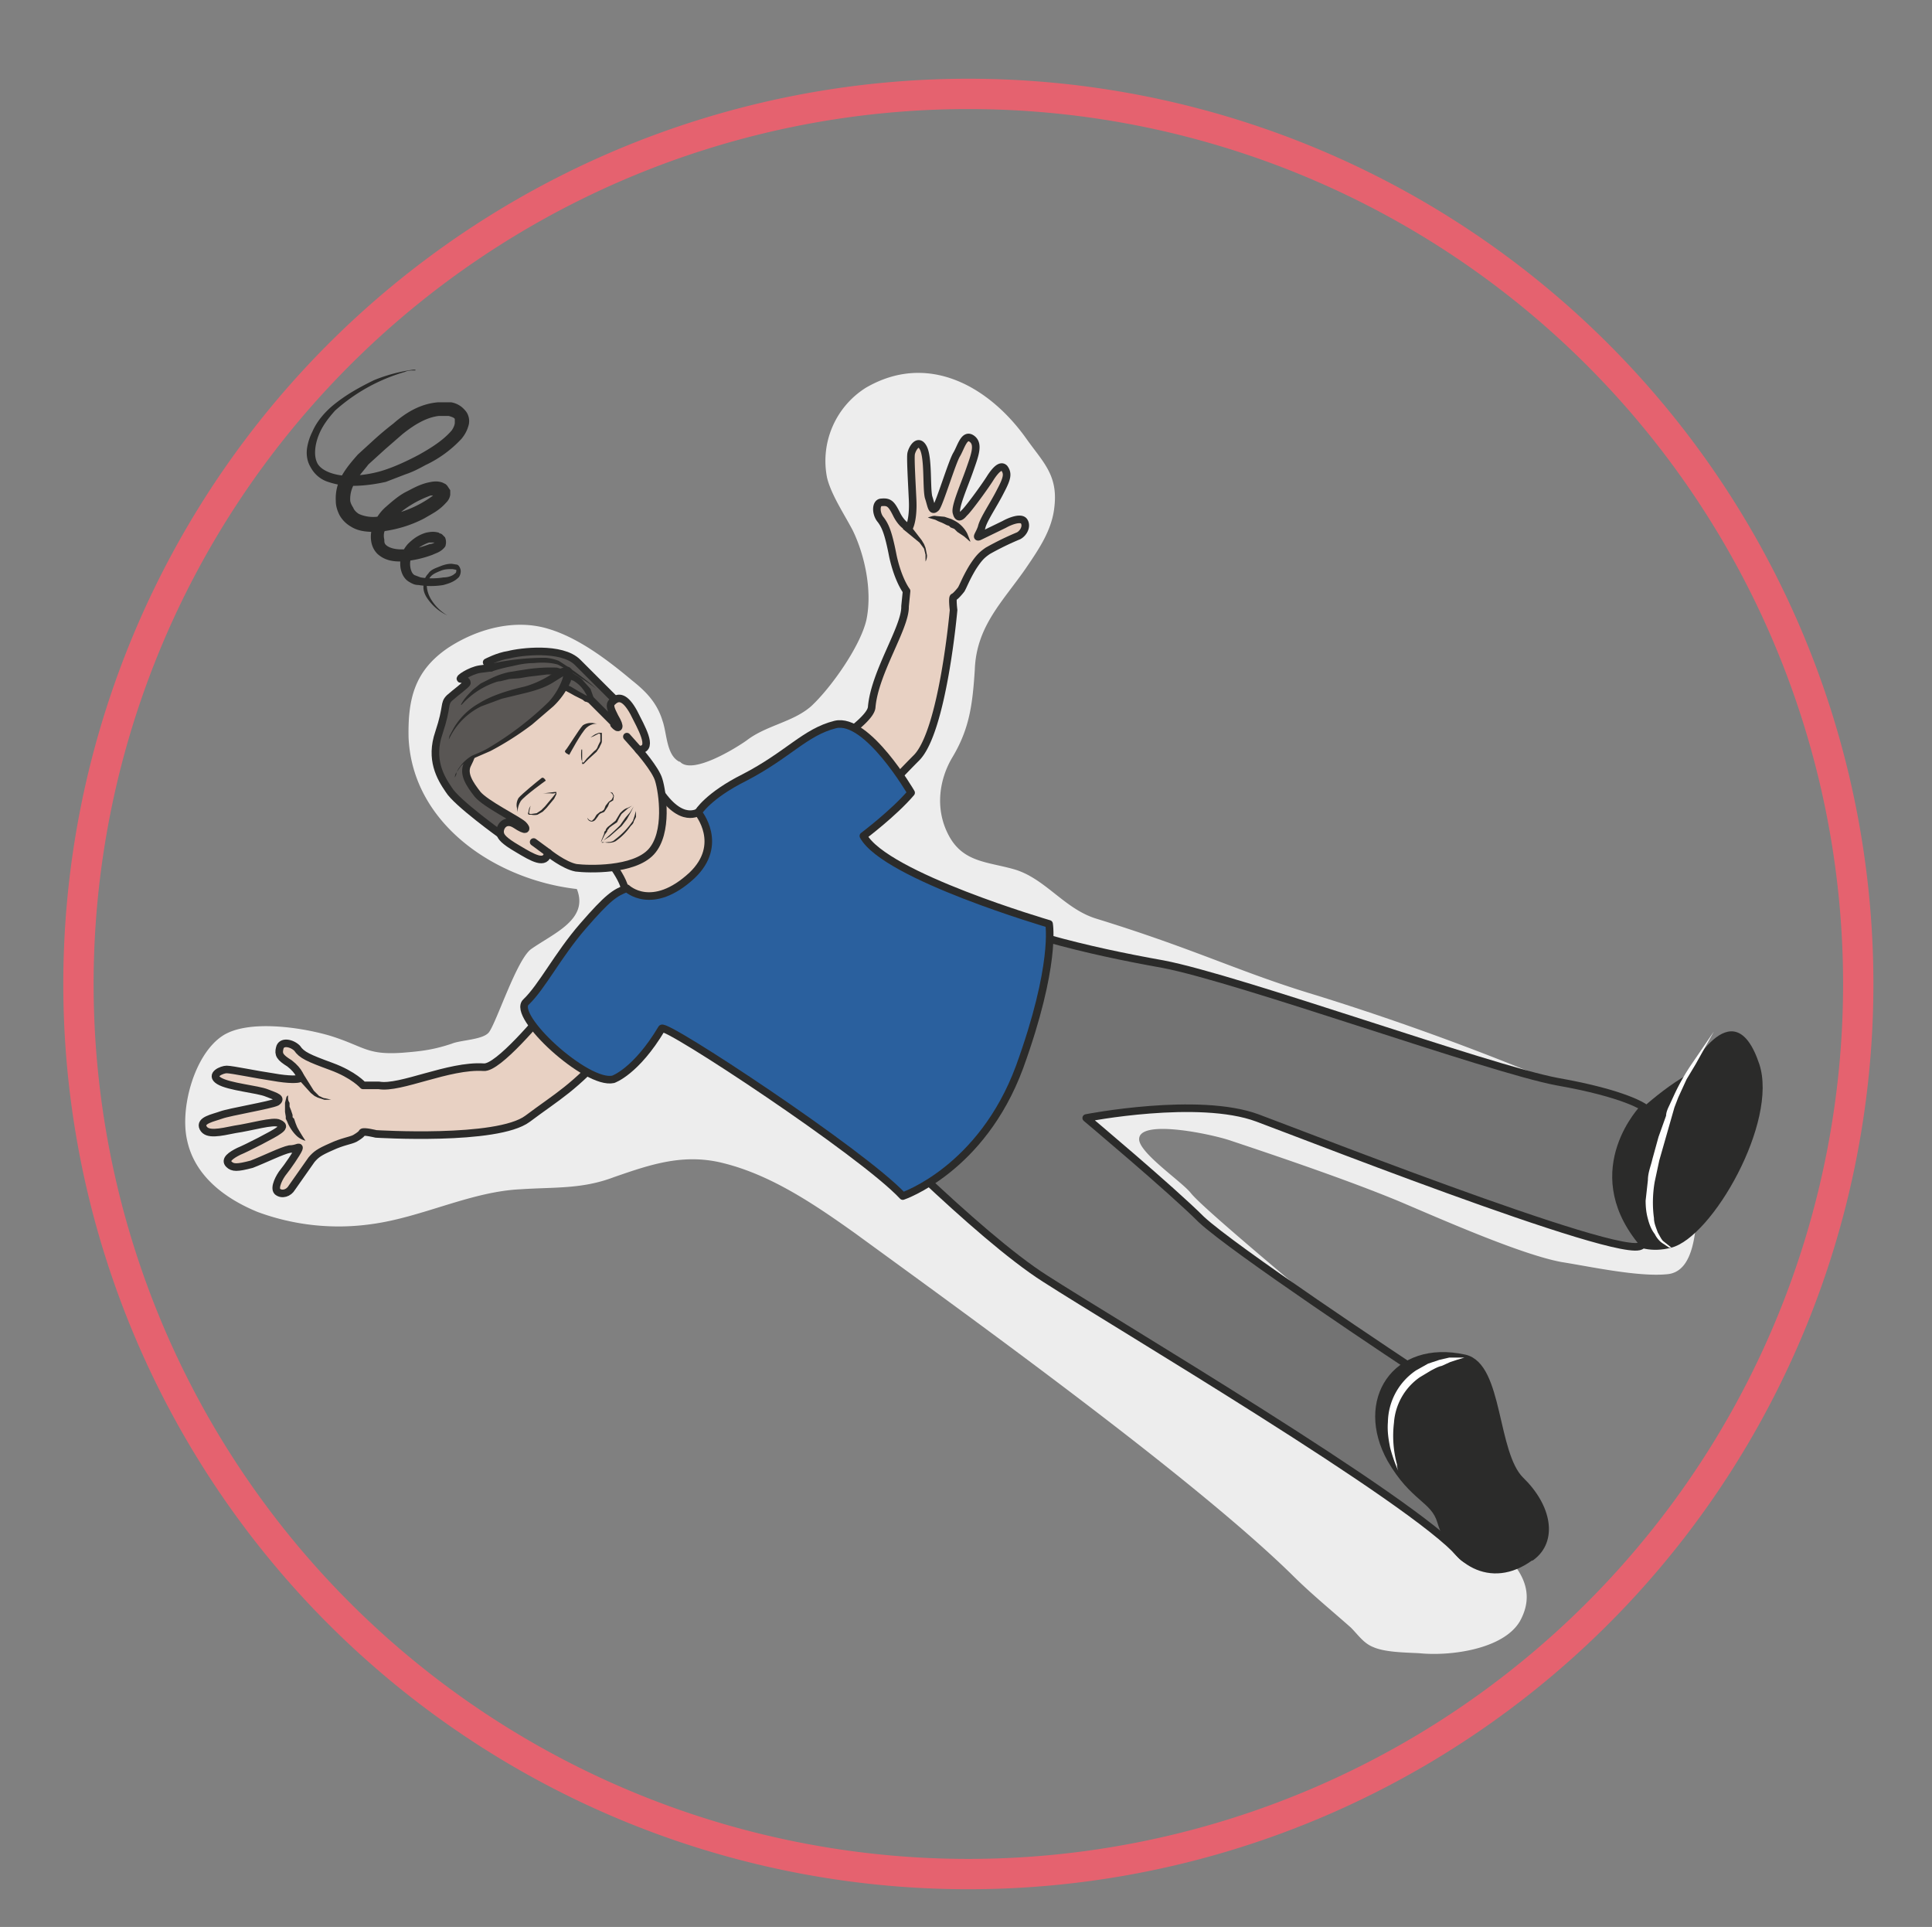 <svg xmlns="http://www.w3.org/2000/svg" viewBox="0 0 318.6 317.7"><rect x="0" y="0" width="318.6" height="317.7" fill="#808080" stroke="none"/><defs><clipPath id="a"><path d="M0 254.2h254.9V0H0v254.2z"/></clipPath><clipPath id="b"><path d="M0 254.2h254.9V0H0v254.2z"/></clipPath><clipPath id="c"><path d="M0 254.2h254.9V0H0v254.2z"/></clipPath><clipPath id="d"><path d="M0 254.2h254.9V0H0v254.2z"/></clipPath><clipPath id="e"><path d="M0 254.2h254.9V0H0v254.2z"/></clipPath></defs><g clip-path="url(#a)" transform="matrix(1.25 0 0 -1.25 0 317.7)"><path d="M89.6 153.7c-1.7.9-1.6 3.7-2.2 5.4-.7 2.3-2.1 3.8-4 5.3-3.1 2.6-7 5.6-11 6.8-4.5 1.4-9.5 0-13.3-2.5-4.4-3-5.3-6.7-5.2-11.8.5-11.5 11.6-18.8 22.2-20 1.6-4-3-5.8-6-7.9-1.9-1.3-4.6-9.7-5.6-11-.8-1-3.7-1-4.9-1.5-2.4-.8-4-1-6.6-1.2-4.6-.3-4.9.8-9.3 2.2-3.6 1.1-11 2.3-14.4 0-3.7-2.5-5.6-9.6-4.6-13.8 1-4.6 4.9-7.6 9.3-9.4a30.8 30.8 0 0115-1.6c6.7.9 13.1 4.3 19.7 4.6 4.5.3 8.1 0 12.3 1.6 4.9 1.7 9.3 3.2 14.6 1.8 6.3-1.6 12-5.5 17.2-9.2 14.8-10.8 44.3-32 57.6-45 2.5-2.5 5.2-4.7 7.8-7 1-1 1.7-2.1 3-2.6 1.6-.7 4.4-.7 6.1-.8 4-.4 11 .5 13.2 4.2 2.8 5-1.4 8.6-5 11.5-5.4 4.3-11.3 8.1-16.3 12.8-6.3 6 12.5 1 6.5 7.4-2.4 2.5-26.5 22.1-28.6 24.8-1.2 1.5-6.4 5-6.8 6.9-.5 3 9.5.9 12.1 0 6.6-2.2 15.7-5.3 22.2-8 5.2-2.2 16-7 21.4-8 3.8-.6 10.2-2 14-1.6 3.9.4 3.8 7 4 11.1.2 4-.5 5.4-3.8 7.5a354 354 0 01-46.6 18.2c-10 3-15.7 6-29 10.1-4.2 1.3-6.7 5.3-10.8 6.5-3.5 1-6.7.9-8.6 4.4-1.9 3.5-1.3 7.4.4 10.3 2.3 3.8 2.7 7 3 11.6.2 5.8 3.7 9 6.8 13.5 1.7 2.5 3.4 5 3.7 8 .5 4.2-1.5 5.9-3.7 9-4.9 6.9-13 11.5-21.2 6.7a11.4 11.4 0 01-5.1-11.8c.5-2.2 2.3-4.9 3.4-7 1.6-3.3 2.6-8 1.8-11.8-.8-3.5-4.7-9-7.3-11.4-2.4-2.1-5.9-2.5-8.5-4.5-1.4-1-7.2-4.6-8.8-2.8" fill="#ededed"/></g><g clip-path="url(#b)" transform="matrix(1.25 0 0 -1.25 0 317.7)"><path d="M50 111c2.8-.5 9.2 2.7 13.8 2.4 1.9-.2 7.5 6.6 8.7 8 4.4 5.2 12.5-.2 7.9-5.5-4.7-5.3-6.8-6.3-10.8-9.3-4-3-20-2-20-2s-1.6.4-1.8.2c-.1-.3-1-.8-1-.8-.6-.3-1.6-.4-3.1-1.1-1.6-.7-2-1-2.6-1.7l-2.6-3.7c-.4-.7-1.3-1-1.9-.5-.5.5.3 2 .8 2.6.5.6 1.8 2.5 2 3s-.2 0-1.2 0c-1-.2-3.2-1.3-5-2-1.9-.5-2.5-.5-3 0-.6.6.3 1.2 1.3 1.7 1 .4 4.7 2.3 5.2 2.7.6.4.8.7.1 1-.7.4-3.7-.5-5.8-.8-2-.4-3.7-.8-4.2.2s1.3 1.3 2.4 1.7c1.1.4 6.5 1.3 7.3 1.7.7.5 0 .7-1.3 1.2-1.2.5-5 .8-6.3 1.6s.4 1.5 1 1.5c.7 0 4-.7 6.1-1 2.2-.4 3.3-.3 3.5-.2.3 0 0 1-1.3 2-1.3.8-1.5 1.2-1.3 2 .2 1 1.6.7 2.3 0 .6-.9 1.5-1.3 4.5-2.4 3-1.1 4.2-2.5 4.2-2.5H50" fill="#e8d1c3"/><path stroke-linejoin="round" d="M50 111c2.8-.5 9.2 2.7 13.8 2.4 1.9-.2 7.5 6.6 8.7 8 4.4 5.2 12.5-.2 7.9-5.5-4.7-5.3-6.8-6.3-10.8-9.3-4-3-20-2-20-2s-1.6.4-1.8.2c-.1-.3-1-.8-1-.8-.6-.3-1.6-.4-3.1-1.1-1.6-.7-2-1-2.6-1.7l-2.6-3.7c-.4-.7-1.3-1-1.9-.5-.5.5.3 2 .8 2.6.5.6 1.8 2.5 2 3s-.2 0-1.2 0c-1-.2-3.2-1.3-5-2-1.9-.5-2.5-.5-3 0-.6.6.3 1.2 1.3 1.7 1 .4 4.7 2.3 5.2 2.7.6.4.8.7.1 1-.7.4-3.7-.5-5.8-.8-2-.4-3.7-.8-4.2.2s1.3 1.3 2.4 1.7c1.1.4 6.5 1.3 7.3 1.7.7.5 0 .7-1.3 1.2-1.2.5-5 .8-6.3 1.6s.4 1.5 1 1.5c.7 0 4-.7 6.1-1 2.2-.4 3.3-.3 3.5-.2.3 0 0 1-1.3 2-1.3.8-1.5 1.2-1.3 2 .2 1 1.6.7 2.3 0 .6-.9 1.5-1.3 4.5-2.4 3-1.1 4.2-2.5 4.2-2.5H50z" stroke="#2b2b2a" stroke-miterlimit="10" fill="none"/><path d="M43.7 109.1s-1.4-.2-2.5 1.1l-1.7 2.2" fill="#e8d1c3"/><path d="M43.7 109.1h-.9l-.9.3-.4.2-.5.4-1.9 2.1.8.6 1.5-2.4.3-.3.4-.4c.3-.1.5-.3.8-.3l.8-.2" fill="#2b2b2a"/><path d="M40.3 103.7s-1.5 1-2 3c-.7 2-.3 3-.3 3" fill="#e8d1c3"/><path d="M40.3 103.7s-.5.1-1 .5-1.1 1.2-1.4 2l-.2.4v.3l-.1.6v1.2l.2.8.2.2v-.3c0-.2 0-.4.2-.7v-.5l.2-.5.2-.6v-.3l.2-.2.2-.6.2-.5a22.9 22.9 0 011.1-1.8" fill="#2b2b2a"/><path d="M119.4 174.1c0-2.8-4-8.6-4.4-13.2-.1-2-7.6-6.5-9.2-7.4-5.8-3.6-1.6-12.4 4.3-8.6 5.9 3.8 7.2 5.7 10.8 9.3 3.5 3.5 4.9 19.5 4.9 19.5s-.2 1.6 0 1.7c.3.1 1 1 1 1 .3.5.6 1.4 1.5 2.9.9 1.4 1.3 1.7 2 2.2a38 38 0 004.1 2c.7.4 1.1 1.3.7 1.9-.4.6-1.9 0-2.6-.4l-3.3-1.6c-.5-.2 0 .3.3 1.2.2 1 1.6 3 2.5 4.8.9 1.7 1 2.3.5 3-.5.5-1.2-.3-1.8-1.2-.6-1-3-4.3-3.5-4.7-.4-.5-.8-.8-1 0-.3.7 1 3.6 1.7 5.6.7 2 1.3 3.5.3 4.2-1 .7-1.4-1.1-2-2.1-.6-1-2.2-6.3-2.7-7-.6-.6-.6.2-1 1.4-.3 1.3 0 5.2-.7 6.5s-1.5-.2-1.6-.8c-.1-.6.1-3.9.2-6.1s-.3-3.3-.4-3.5c0-.3-1 .2-1.7 1.6-.7 1.4-1 1.7-2 1.6-.8 0-.8-1.5-.1-2.3.6-.8 1-1.7 1.6-4.8.7-3.2 1.8-4.6 1.8-4.6l-.2-2" fill="#e8d1c3"/><path stroke-linejoin="round" d="M119.4 174.1c0-2.8-4-8.6-4.4-13.2-.1-2-7.6-6.5-9.2-7.4-5.8-3.6-1.6-12.4 4.3-8.6 5.9 3.8 7.2 5.7 10.8 9.3 3.5 3.5 4.9 19.5 4.9 19.5s-.2 1.6 0 1.7c.3.1 1 1 1 1 .3.5.6 1.4 1.5 2.9.9 1.4 1.3 1.7 2 2.2a38 38 0 004.1 2c.7.4 1.1 1.3.7 1.9-.4.6-1.9 0-2.6-.4l-3.3-1.6c-.5-.2 0 .3.3 1.2.2 1 1.6 3 2.5 4.8.9 1.7 1 2.3.5 3-.5.5-1.2-.3-1.8-1.2-.6-1-3-4.3-3.5-4.7-.4-.5-.8-.8-1 0-.3.7 1 3.6 1.7 5.6.7 2 1.3 3.5.3 4.2-1 .7-1.4-1.1-2-2.1-.6-1-2.2-6.3-2.7-7-.6-.6-.6.2-1 1.4-.3 1.3 0 5.2-.7 6.5s-1.5-.2-1.6-.8c-.1-.6.1-3.9.2-6.1s-.3-3.3-.4-3.5c0-.3-1 .2-1.7 1.6-.7 1.4-1 1.7-2 1.6-.8 0-.8-1.5-.1-2.3.6-.8 1-1.7 1.6-4.8.7-3.2 1.8-4.6 1.8-4.6l-.2-2z" stroke="#2b2b2a" stroke-miterlimit="10" fill="none"/><path d="M122.1 180.1s.5 1.4-.7 2.7a38 38 0 01-1.9 2" fill="#e8d1c3"/><path d="M122.1 180.1v.9l-.2.8-.3.4-.3.4-2.2 1.8.8.7 1.7-2.2.3-.5.2-.5.2-1c0-.5-.2-.8-.2-.8" fill="#2b2b2a"/><path d="M128 182.7s-.8 1.6-2.6 2.5c-1.9 1-3 .7-3 .7" fill="#e8d1c3"/><path d="M128 182.7l-.8.7-.9.6-.4.4-.5.2-.2.2-.3.1-.6.3-.5.2-.4.2-.7.2-.3.1.3.1c.1 0 .4.2.8.1l1.1-.1.6-.2.3-.1.4-.2c.8-.4 1.4-1.1 1.7-1.7l.4-1" fill="#2b2b2a"/></g><g clip-path="url(#c)" transform="matrix(1.25 0 0 -1.25 0 317.7)"><path d="M212.5 92.4s2.7-4.2 8-2.8c5.4 1.4 14.1 16.6 11.6 24.2-3.5 10.5-9.5-1.4-9.5-1.4-4.3-2.4-8.7-7-8.7-7s-3-8.5-1.4-13" fill="#2b2b2a"/><path d="M220.6 89.6h-.4l-.9.6c-.3.2-.7.6-1 1.2-.4.5-.7 1.2-.9 2-.2.7-.3 1.5-.3 2.4l.3 2.7c0 1 .4 1.9.6 2.8l.8 2.9 1 2.8c0 .4.2.9.4 1.3l.6 1.3a28.6 28.6 0 002.5 4.4l2.8 4.1-2.4-4.3-1.2-2-1.1-2.4-.5-1.3-.4-1.4-.8-2.8-.8-2.8-.6-2.8c-.3-1.7-.3-3.4-.1-4.8 0-.7.3-1.3.5-1.9.3-.5.5-1 .8-1.2l1-.8" fill="#fff"/><path d="M112.5 108s16.4-16.8 25.4-22.5c9-5.8 48.6-29.2 54.8-36.4 2-2.2 4 .6 2.8 6.5-1.3 6-.4 12.2-6 16-5.5 3.6-26.8 17.8-31 21.7-4 4-15.2 13.4-15.2 13.4s14.8 2.9 22.6 0c7.8-2.9 54.4-21.2 50.5-16.1-7.5 9.4.5 17.5.5 17.5s-2.4 1.8-11.5 3.4c-9 1.7-42 13.6-52 15.5-10.1 1.8-20.4 4.3-29.4 8.6S112.5 108 112.5 108" fill="#737373"/><path stroke-linejoin="round" d="M112.5 108s16.4-16.8 25.4-22.5c9-5.8 48.6-29.2 54.8-36.4 2-2.2 4 .6 2.8 6.5-1.3 6-.4 12.2-6 16-5.5 3.6-26.8 17.8-31 21.7-4 4-15.2 13.4-15.2 13.4s14.8 2.9 22.6 0c7.8-2.9 54.4-21.2 50.5-16.1-7.5 9.4.5 17.5.5 17.5s-2.4 1.8-11.5 3.4c-9 1.7-42 13.6-52 15.5-10.1 1.8-20.4 4.3-29.4 8.6S112.5 108 112.5 108z" stroke="#2b2b2a" stroke-linecap="round" stroke-miterlimit="10" fill="none"/><path d="M202 48.8c3 2.2 2.2 6.6-1.4 10.1S197.8 74 193.2 75c-9.1 2-14-5.6-9.7-13.3 3-5.2 5.7-5.2 6.6-8.2 1.5-5.1 6.5-8.6 11.8-4.7" fill="#2b2b2a"/><path stroke-linejoin="round" d="M202 48.8c3 2.2 2.2 6.6-1.4 10.1S197.8 74 193.2 75c-9.1 2-14-5.6-9.7-13.3 3-5.2 5.7-5.2 6.6-8.2 1.5-5.1 6.5-8.6 11.8-4.7z" stroke="#2b2b2a" stroke-linecap="round" stroke-miterlimit="10" fill="none"/><path d="M74.5 143s2.4.5 5-1.3c0 0 3.2-3.6 3-5.5-.4-5.1 9.3-6 13 .5 3.4 5.8-1.3 11.3-3.4 10.3-.5-.2-3.2-1.5-6.5 5.3-2.7 5.6-11.1-9.3-11.1-9.3" fill="#e8d1c3"/><path stroke-linejoin="round" d="M74.5 143s2.4.5 5-1.3c0 0 3.2-3.6 3-5.5-.4-5.1 9.3-6 13 .5 3.4 5.8-1.3 11.3-3.4 10.3-.5-.2-3.2-1.5-6.5 5.3-2.7 5.6-11.1-9.3-11.1-9.3z" stroke="#2b2b2a" stroke-linecap="round" stroke-miterlimit="10" fill="none"/><path d="M87.3 118.5c.4.8 26.5-16.4 31.8-22.1 0 0 10.4 3.5 15.4 17 4.9 13.5 3.9 18.9 3.9 18.9s-21.6 6.3-24.5 11.6c0 0 4 3 6.3 5.7 0 0-5.8 10-10 9-4-1-6.2-4-12-7-4.8-2.4-6.1-4.6-6.1-4.6s3.5-4.2-.8-8.3c-5.3-4.9-8.6-1.7-8.6-1.7-1.6-.6-2.5-1.2-5.8-5s-5.4-8-7.5-10c-2-1.8 8-11 11.5-10.2 0 0 3 1 6.4 6.7" fill="#2a609e"/><path stroke-linejoin="round" d="M87.3 118.5c.4.8 26.5-16.4 31.8-22.1 0 0 10.4 3.5 15.4 17 4.9 13.5 3.9 18.9 3.9 18.9s-21.6 6.3-24.5 11.6c0 0 4 3 6.3 5.7 0 0-5.8 10-10 9-4-1-6.2-4-12-7-4.8-2.4-6.1-4.6-6.1-4.6s3.5-4.2-.8-8.3c-5.3-4.9-8.6-1.7-8.6-1.7-1.6-.6-2.5-1.2-5.8-5s-5.4-8-7.5-10c-2-1.8 8-11 11.5-10.2 0 0 3 1 6.4 6.7z" stroke="#2b2b2a" stroke-linecap="round" stroke-miterlimit="10" fill="none"/><path d="M184.5 60.1s-.6 1.2-1.1 3.1c-.2 1-.4 2.1-.3 3.4a8.4 8.4 0 003.7 6.8l1.6.9 1.5.5 1.3.3h2l-1-.3-.9-.3-1.1-.5c-.5-.1-1-.4-1.4-.6l-1.5-.9a8 8 0 01-3.4-6 14.4 14.4 0 01.4-5.5c0-.5.2-.9.2-.9" fill="#fff"/></g><g clip-path="url(#d)" transform="matrix(1.25 0 0 -1.25 0 317.7)"><path d="M245.1 127.8a117.4 117.4 0 10-234.7 0 117.4 117.4 0 00234.7 0z" stroke="#e5626f" stroke-miterlimit="10" stroke-width="4" fill="none"/></g><g clip-path="url(#e)" transform="matrix(1.25 0 0 -1.25 0 317.7)"><path d="M82 161l-5.8 5.8c-2.1 2.1-7.6 1.4-9.1 1-1.4-.2-2.9-1-2.9-1s.6-.3.6-.7l-1.5-.2c-1.3-.2-2.9-1.3-2.5-1.3.3 0 .8-.2.8-.5 0-.2-1.4-1.2-2.3-2-.8-.8-.2-1-1.4-4.6-1.2-3.5.2-5.9 1.3-7.5 1-1.7 7-6 7-6s20.5-1.7 15.8 17" fill="#595654"/><path stroke-linejoin="round" d="M82 161l-5.8 5.8c-2.1 2.1-7.6 1.4-9.1 1-1.4-.2-2.9-1-2.9-1s.6-.3.6-.7l-1.5-.2c-1.3-.2-2.9-1.3-2.5-1.3.3 0 .8-.2.8-.5 0-.2-1.4-1.2-2.3-2-.8-.8-.2-1-1.4-4.6-1.2-3.5.2-5.9 1.3-7.5 1-1.7 7-6 7-6s20.5-1.7 15.8 17z" stroke="#2b2b2a" stroke-linecap="round" stroke-miterlimit="10" fill="none"/><path d="M64.7 166.6a33 33 0 007.3.8 6 6 0 001.7-.4 39.5 39.5 0 005-3.7 39 39 0 01-5.1 3.2c-1 .3-2.2.3-3.2.2-1 0-2-.2-2.8-.4-1.6-.3-2.7-.7-2.7-.7a.5.5 0 10-.3 1z" fill="#2b2b2a"/><path d="M81 158.6c.6-.7 1-.5.1 1-.5 1-.8 1.6-.3 2 .8.8 1.7.6 2.8-1.4 1-2 2.6-4.7.9-4.9h-.3s2.3-2.6 2.7-4c.5-1.6 1.3-7-1-9.5s-8.3-2.3-9.9-2.1c-1.6.3-3.7 2-3.7 2-.3-1.7-2-.7-4 .5-1.9 1.1-2.2 1.6-2.3 2-.2.8.6 2.1 2 1.2 1.5-1 1.6-.6 1 0-.8.7-4.9 2.7-6 4-1 1.3-2 2.7-1.3 4 .7 1.3 1.1 3.5 2.8 5 1.6 1.3 4.7 2 6 4.2 1.9 3.2 5.5 1.2 7.6-.9l3-3" fill="#e8d1c3"/><path stroke-linejoin="round" d="M81 158.6c.6-.7 1-.5.1 1-.5 1-.8 1.6-.3 2 .8.8 1.7.6 2.8-1.4 1-2 2.6-4.7.9-4.9h-.3 0s2.3-2.6 2.7-4c.5-1.6 1.3-7-1-9.5s-8.3-2.3-9.9-2.1c-1.6.3-3.7 2-3.7 2-.3-1.7-2-.7-4 .5-1.9 1.1-2.2 1.6-2.3 2-.2.8.6 2.1 2 1.2 1.5-1 1.6-.6 1 0-.8.7-4.9 2.7-6 4-1 1.3-2 2.7-1.3 4 .7 1.3 1.1 3.5 2.8 5 1.6 1.3 4.7 2 6 4.2 1.9 3.2 5.5 1.2 7.6-.9l3-3z" stroke="#2b2b2a" stroke-linecap="round" stroke-miterlimit="10" fill="none"/><path d="M60.8 161.2s2 3.2 6.7 3.9c4.7.7 5.6.7 7.3.1 2.9-1 3.2-3.4 3.2-3.4-.3-.3-3.5 2.1-4 1.7-1.1-1.1-2-2.3-3.2-2.5" fill="#595654"/><path d="M60.8 161.2c.4.8 1 1.4 1.6 2l1 .8 1.2.6c.8.4 1.6.7 2.5.9l1.2.2 1.3.2a21.5 21.5 0 003.9.2l1.3-.4.6-.2.6-.4c.4-.2.8-.5 1-.8l.9-1 .5-1.4-.1-.3-.2-.1h-.5l-.3.1c-.2 0-.3.2-.5.3l-1 .5a23 23 0 01-1.3.7l-.3.1c.1.1 0 0 0 0l-.2-.2-.4-.4a11 11 0 00-.8-.7c-.6-.4-1.2-.9-2-.9.7.2 1.2.7 1.7 1.2l.7.8.3.4.2.2v.1l.4.2.7-.1.5-.2 1-.6.9-.5a8.1 8.1 0 01.6-.3h.1l-.2-.1-.1-.3c0 .3-.2.7-.4 1a4.2 4.2 0 01-1.6 1.6c-.2 0-.4.2-.5.3l-.6.2c-.8.2-1.5.3-2.3.3l-2.5-.3-1.2-.2-1.3-.1-1.2-.3c-.4 0-.8-.2-1.1-.3a10.6 10.6 0 01-4-2.8" fill="#2b2b2a"/><path d="M60 151.6s.2 2 3.1 3 8.3 5.2 9.9 7 2.1 3.7 1.9 4c-.3.5-2.5-1.7-5.5-2.4-3.1-.7-8.5-2-10.2-6.6" fill="#595654"/><path d="M60 151.6l.2.4c0 .3.2.7.6 1.2.3.4.8.9 1.5 1.3.7.3 1.5.6 2.3 1.1a42 42 0 017.8 6 9 9 0 011.8 3l.2.8.1-.1H74.8l-.3-.2-1.6-1c-1-.6-2.2-1-3.4-1.3l-3.3-.8-2.7-1a9.1 9.1 0 01-4.1-4l-.2-.4.1.5.6 1.1a9 9 0 003.3 3.2c1.6 1 3.8 1.7 6 2.2 1.1.3 2.2.8 3.2 1.4l1.6 1 .6.2H75l.2-.1.2-.2v-.1l.1-.4-.2-1.1A10 10 0 0073 161l-2.8-2.4a39.4 39.4 0 00-5.5-3.5l-2.3-1c-.7-.3-1.2-.6-1.6-1l-.7-1a2 2 0 01-.1-.5" fill="#2b2b2a"/><path d="M70.4 143.1l1.9-1.4M82.7 157l1.6-1.8" stroke="#2b2b2a" stroke-linecap="round" stroke-miterlimit="10" fill="none"/><path d="M71.6 149.5l1.6.2c.2 0 .3-.2.1-.4l-1.4-1.8c-.6-.5-1.2-.8-1.9-.8l-.3.1v.1c0 .3.2.8.5 1.3" fill="#e8d1c3"/><path d="M71.6 149.5a86.8 86.8 0 001.6.2h.2v-.3l-.3-.6-1-1.2-.5-.5-.7-.4a2 2 0 00-.8 0h-.3c-.1 0-.2.2-.1.3l.1.5.2.4.2.3-.2-.3-.1-.4-.1-.5c0-.2.1-.2.3-.2l.7.1.6.4.5.5 1 1.2.4.5c0 .1-.2 0-.4 0a8.2 8.2 0 01-1.3 0" fill="#2b2b2a"/><path d="M76.8 155.3c-.1-.5 0-1.2 0-1.6 0-.2.2-.2.3 0l1.6 1.5c.5.7.7 1.3.7 2 0 .1 0 .2-.2.3-.3 0-.8-.3-1.3-.6" fill="#e8d1c3"/><path d="M76.8 155.3v-.4-1c0-.1 0-.4.2-.3l.4.5 1 1c.3.2.4.4.5.7l.3.6v.7c0 .2 0 .3-.2.3l-.4-.2-.4-.2-.3-.1.3.2.3.2.5.2h.4v-.4-.7c0-.3-.2-.5-.3-.8l-.4-.6-1.1-1-.6-.6h-.2v.3l-.1.3a5.6 5.6 0 000 1.3M77.4 146.5l.1-.2c.1-.2.3-.4.6-.4l.3.3.3.5.5.4c.2 0 .4.2.5.3l.2.5.4.5.4.3.2.4c0 .3-.3.5-.4.6h-.3.3l.3-.1.2-.4-.1-.6-.5-.3-.2-.5-.4-.6c-.1-.2-.3-.2-.5-.3a.8.8 0 01-.4-.4l-.3-.4a.7.7 0 00-.5-.3c-.4 0-.6.3-.6.5l-.1.2M79.4 143l.9.1c.3 0 .6.1.8.3a10.4 10.4 0 012.4 2.5l.2.6.2.7v-.8l-.3-.6c0-.2-.2-.4-.4-.6a8 8 0 00-2-2c-.6-.3-1.2-.2-1.8-.1M79.3 143.2l.4 1c0 .1 0 .3.2.4 0 .2.2.4.3.5l.5.4.5.4.3.5.3.5c.3.3.6.6 1 .7l.6.3.2.2-.2-.2-.6-.4-.8-.7-.3-.5-.3-.6-.6-.4-.4-.3c-.1-.2-.3-.3-.3-.5l-.3-.4-.5-1" fill="#2b2b2a"/><path d="M68.2 147.6s-.2.6.2 1.3c.4.5 2.6 2.3 3 2.6.3.3.6-.3.6-.3s-2.8-2-3.3-2.7c-.5-.8-.4-1.5-.4-1.5l-.1.6zM78.2 158.8s-.7.1-1.3-.3c-.5-.5-2-3-2.3-3.3-.3-.3.5-.6.5-.6s1.6 3 2.3 3.6c.7.6 1.4.5 1.4.5l-.6.1z" fill-rule="evenodd" fill="#2b2b2a"/><path d="M79.6 143.3s1.2 1 2.2 2l.7 1 .6.7.5.8-.4-.8-.5-.9-.7-.9-1.6-1.4-.8-.5M54.8 205.3h-.3c-.2 0-.7 0-1.1-.2a23.6 23.6 0 01-9.2-5.1c-.8-.9-1.6-1.9-2.1-3.1-.5-1.2-.8-2.8-.2-3.9.6-1 2.2-1.5 3.7-1.6 1.6 0 3.3.2 4.9.7 1.6.5 3.3 1.3 4.8 2.1 1.6.9 3.2 1.9 4.3 3.2.2.3.4.7.4 1v.5c-.1.2-.5.3-.8.4h-1.3c-1.7-.2-3.3-1.2-4.8-2.4l-2.3-2-2.2-2c-.6-.8-1.3-1.5-1.7-2.3a4 4 0 01-.7-2.4c0-.3.2-.7.4-1 .1-.3.4-.6.7-.8.6-.3 1.5-.5 2.4-.4a14.5 14.5 0 017.7 3l.1.2a.6.6 0 01.1-.4h-.8c-.8-.3-1.7-.7-2.5-1.2a11 11 0 01-2.1-1.6 5.6 5.6 0 01-1.5-2 2 2 0 010-1c0-.3 0-.5.2-.7.4-.4 1.2-.6 2-.6H54.3a16.3 16.3 0 012.4.7c.4 0 .8.3.9.4v-.3s-.1 0 0 0l-.2.1h-.8c-.6-.2-1.3-.6-1.8-1-.4-.5-.7-1.2-.7-1.8 0-.6.2-1.3.6-1.5l.8-.3a9.3 9.3 0 013 0c.6 0 1.2.2 1.5.5.2.1.2.3.2.5l-.5.1c-.5 0-1 0-1.5-.2s-1-.4-1.3-.7c-.3-.3-.5-.7-.6-1.1 0-.9.3-1.6.7-2.2A6.2 6.2 0 0159 173l.3-.1-.3.1a6.4 6.4 0 00-2.3 1.8c-.4.5-1 1.3-.8 2.3 0 .5.2 1 .6 1.4.3.5.9.7 1.4.9.5.2 1 .4 1.7.4l.6-.1c.2 0 .4-.2.5-.5.2-.4 0-1-.2-1.2-.6-.6-1.3-.8-2-1a10 10 0 00-3.3 0c-.4 0-.7.1-1.2.4-.9.5-1.2 1.6-1.2 2.4 0 1 .3 1.8 1 2.6.7.7 1.4 1.2 2.4 1.5.5.1 1 .2 1.7 0l.1-.1h.1l.2-.1.4-.4c.1-.2.2-.6.1-1 0-.2-.2-.4-.3-.5-.5-.5-1-.6-1.4-.8a14.3 14.3 0 00-4.2-.9c-1 0-2.1.1-3.1 1-1 1-1 2.4-.7 3.5.4 1.1 1 2 1.8 2.7.8.7 1.6 1.4 2.5 1.9 1 .5 1.8 1 3 1.3.5.1 1.2.3 2 0l.4-.2.2-.2.2-.3.2-.3v-.6c-.1-.6-.4-.9-.6-1.1-.9-1-1.8-1.4-2.8-2-1.9-1-4-1.6-6.2-1.8-1.1 0-2.4 0-3.5.7a4 4 0 00-1.5 1.5c-.3.6-.5 1.2-.5 1.9a6 6 0 00.9 3.5c.6 1 1.3 1.8 2 2.6l2.3 2.1a42 42 0 002.4 2c1.6 1.4 3.5 2.6 5.9 2.8H59.5a3 3 0 001.8-1c.6-.6.7-1.5.5-2.1-.2-.7-.5-1.2-.9-1.7a15.5 15.5 0 00-4.8-3.5c-.9-.5-1.7-.9-2.6-1.2l-2.6-1c-1.8-.4-3.6-.6-5.4-.5-.8.1-1.7.3-2.5.6a4 4 0 00-2 1.8c-.5.8-.6 1.7-.5 2.5a7.3 7.3 0 00.7 2.2c.6 1.4 1.6 2.5 2.5 3.3 2 1.7 4 2.7 5.6 3.5a21.2 21.2 0 005.2 1.4h.3" fill="#2b2b2a"/></g></svg>